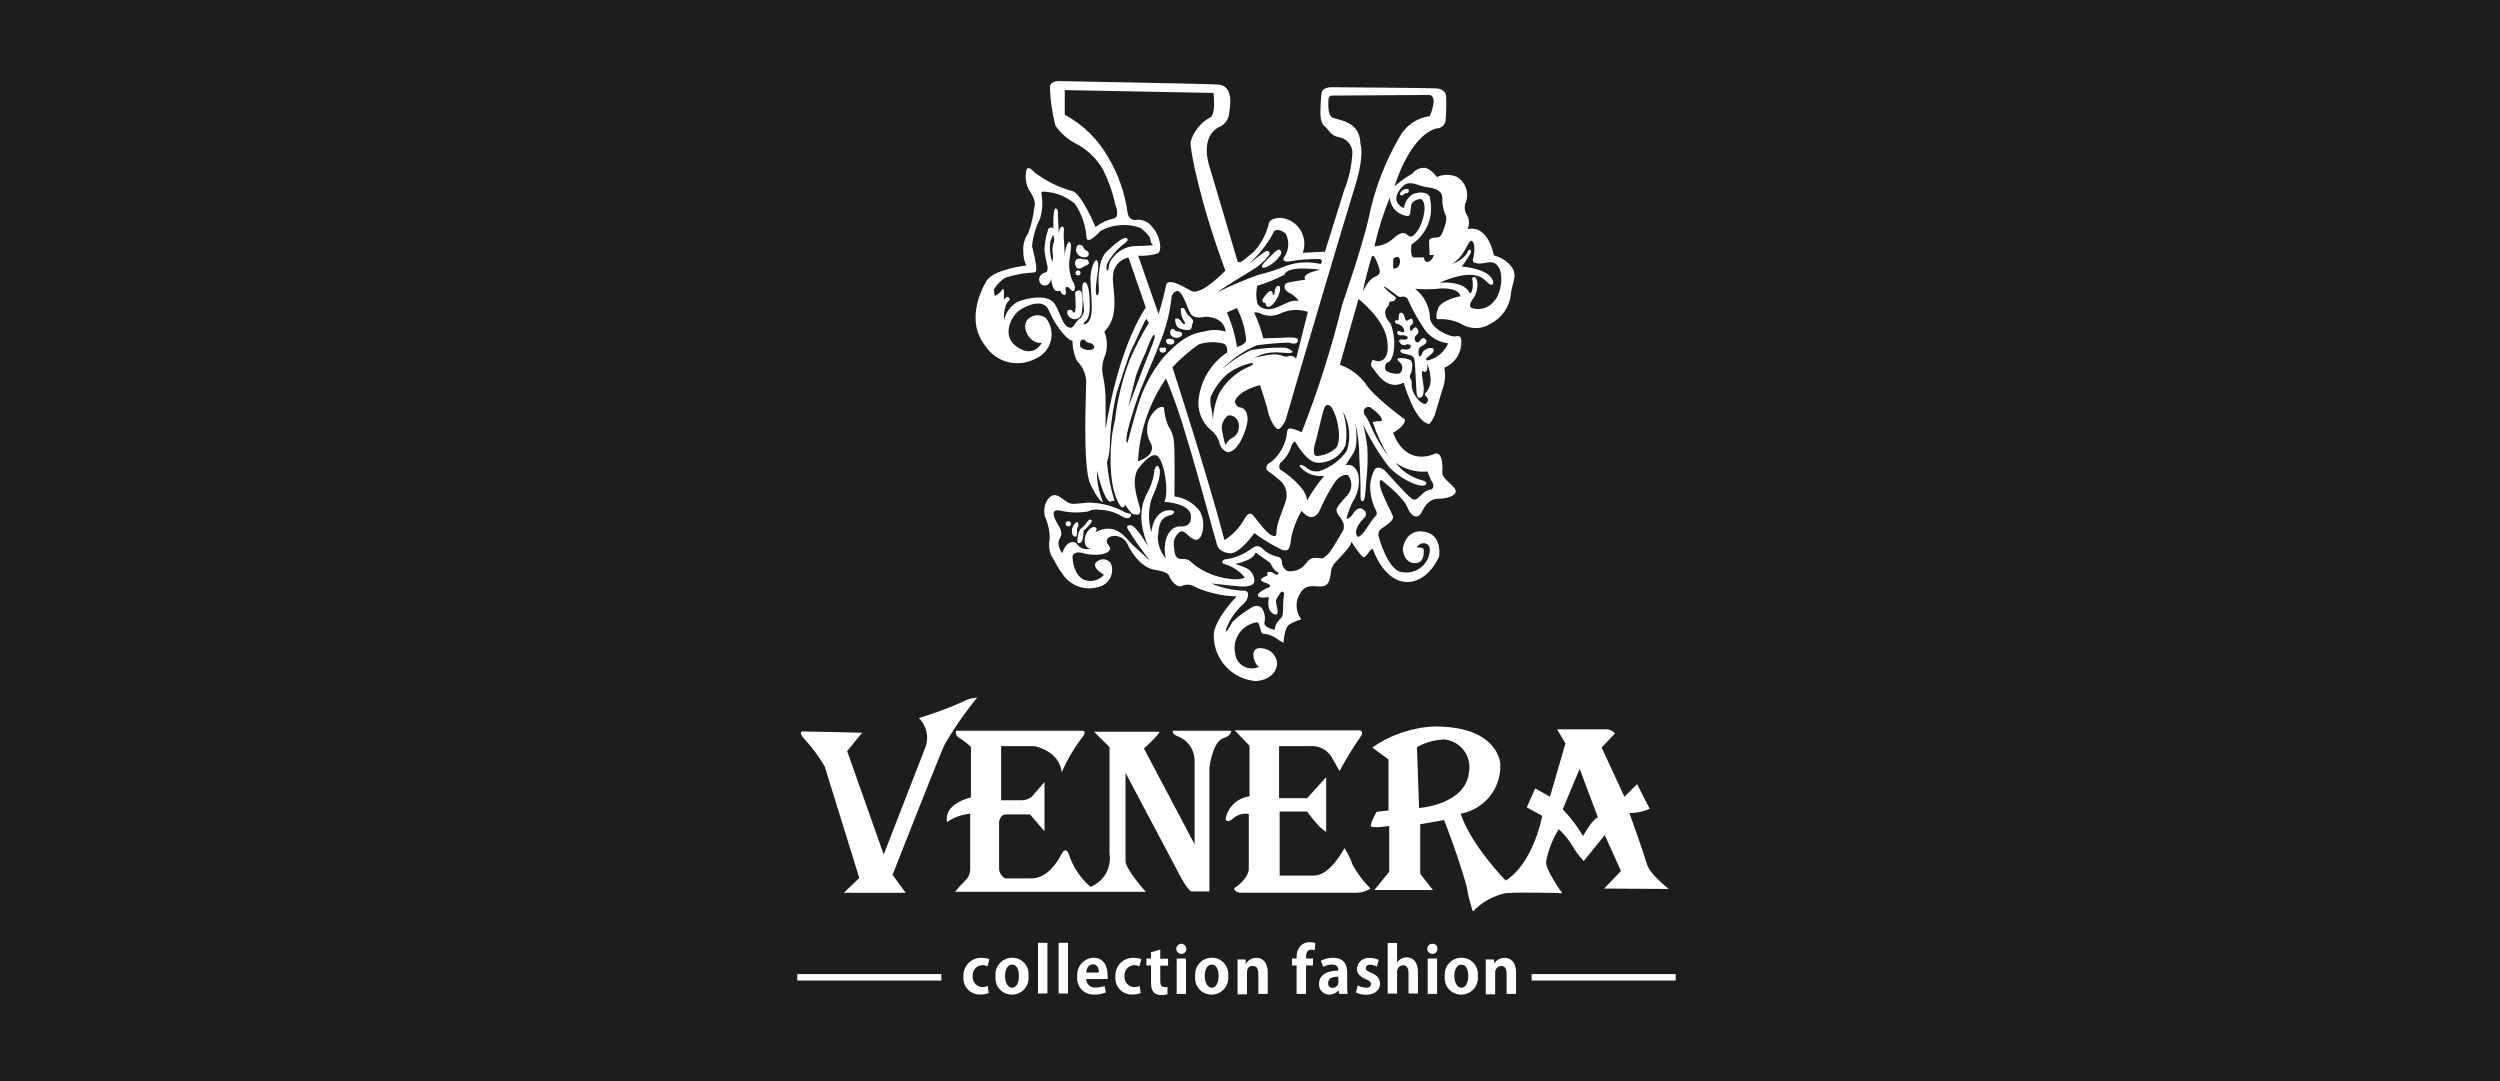 <?xml version="1.0" encoding="UTF-8"?> <svg xmlns="http://www.w3.org/2000/svg" width="185" height="80" viewBox="0 0 185 80" fill="none"><rect x="0" y="0" width="185" height="80" fill="#808080" stroke="none"/><g clip-path="url(#clip0_4457_2)"><rect width="185" height="80" fill="#1D1D1B"></rect><path d="M111.894 19.793C111.563 19.347 111.086 19.031 110.545 18.901C110.545 18.901 110.163 16.615 108.596 16.952C108.668 16.801 108.705 16.636 108.705 16.468C108.705 16.301 108.668 16.136 108.596 15.985C108.479 15.828 108.409 15.642 108.393 15.447C108.377 15.252 108.416 15.057 108.506 14.883C108.604 14.553 108.592 14.2 108.47 13.877C108.348 13.555 108.124 13.281 107.831 13.099C107.596 12.993 107.34 12.938 107.082 12.938C106.823 12.938 106.568 12.993 106.332 13.099C106.332 13.099 105.785 12.349 105.32 12.424C105.163 12.428 105.009 12.467 104.87 12.54C104.731 12.613 104.61 12.717 104.518 12.844C104.048 13.111 103.606 13.425 103.199 13.781C103.199 13.781 104.263 10.093 106.295 9.501C106.454 9.504 106.608 9.45 106.732 9.35C106.855 9.25 106.939 9.11 106.969 8.954C107.021 8.348 107.036 7.739 107.014 7.132C107.014 7.132 107.014 6.577 106.265 6.54C105.515 6.502 98.731 6.457 98.731 6.457C98.731 6.457 97.884 6.367 97.794 6.877C97.737 7.397 97.709 7.92 97.711 8.444C97.711 8.444 97.711 9.118 98.011 9.336C98.311 9.553 98.431 10.011 99.023 10.138C99.301 10.172 99.558 10.301 99.75 10.503C99.943 10.706 100.06 10.969 100.08 11.247C100.035 12.236 99.822 13.209 99.451 14.126L98.049 18.624L96.4 18.706C96.504 18.428 96.542 18.129 96.511 17.833C96.48 17.537 96.38 17.252 96.22 17.002C96.06 16.751 95.844 16.541 95.589 16.387C95.334 16.235 95.047 16.143 94.75 16.12C94.75 16.12 94.001 16.12 93.903 16.502C93.717 17.31 93.322 18.055 92.756 18.661C92.164 19.088 91.857 19.538 91.587 19.358L89.496 12.297C89.496 12.297 88.746 10.205 90.178 9.418C90.362 9.348 90.526 9.234 90.656 9.087C90.787 8.939 90.88 8.762 90.927 8.571C90.992 8.237 91.03 7.899 91.04 7.559C91.04 7.559 91.152 6.315 90.133 6.255C89.113 6.195 78.319 6 78.319 6C78.319 6 77.696 6 77.696 6.45C77.722 7.404 77.855 8.352 78.094 9.276C78.462 9.825 78.958 10.275 79.54 10.588C80.418 11.027 81.145 11.715 81.632 12.567C82.042 13.39 82.347 14.261 82.539 15.16C82.539 15.16 82.936 16.12 82.367 16.18C81.894 16.289 81.451 16.502 81.07 16.802C81.07 16.802 80.058 14.373 79.376 14.148C78.349 13.868 77.387 13.392 76.542 12.747C76.542 12.747 76.145 12.244 75.972 12.522C75.847 12.993 75.887 13.493 76.085 13.939C76.257 14.276 76.707 14.786 76.542 15.348C76.468 15.996 76.317 16.632 76.092 17.244C75.811 17.649 75.681 18.14 75.725 18.631C75.717 18.982 75.794 19.329 75.95 19.643C75.95 19.643 73.521 19.928 73.011 20.775C72.501 21.622 71.512 23.826 72.899 25.573C73.285 26.178 73.888 26.614 74.584 26.792C75.279 26.97 76.017 26.877 76.647 26.532C76.921 26.413 77.164 26.233 77.357 26.005C77.55 25.777 77.688 25.508 77.76 25.218C77.833 24.928 77.838 24.625 77.775 24.333C77.712 24.041 77.582 23.768 77.397 23.534C77.207 23.392 76.975 23.32 76.739 23.329C76.502 23.339 76.277 23.43 76.1 23.586C75.477 24.156 76.182 25.483 77.089 25.37C77.089 25.37 76.497 26.585 75.193 25.625C74.098 24.808 74.855 23.421 75.365 23.024C75.875 22.627 77.224 22.012 77.614 22.972C78.004 23.931 78.911 25.168 79.368 25.22C79.362 25.74 79.478 26.253 79.705 26.72C80.111 27.116 80.352 27.652 80.38 28.219C80.38 28.894 80.103 34.426 80.665 35.783C80.665 35.783 81.287 37.139 81.624 37.139C81.309 36.409 81.156 35.619 81.175 34.823C81.175 34.823 81.669 36.997 82.134 37.124L82.472 37.042C82.18 36.119 81.994 35.166 81.917 34.201C82.073 33.717 82.147 33.21 82.134 32.702C82.181 31.474 82.349 30.253 82.636 29.058C82.891 28.309 83.528 26.218 83.783 25.753C84.038 25.288 84.63 23.804 84.84 23.594L85.013 23.894C84.484 24.762 84.016 25.667 83.611 26.6C83.14 27.832 82.8 29.111 82.599 30.415C82.558 30.827 82.488 31.235 82.389 31.637C82.217 32.319 81.834 35.963 82.936 37.484C82.936 37.484 83.236 37.694 83.236 37.312C83.236 37.312 83.701 38.062 83.911 38.062C84.121 38.062 84.376 38.189 84.376 37.769C84.376 37.349 83.626 35.858 84.166 34.771C84.166 34.771 85.178 33.331 85.665 33.759C86.152 34.186 86.512 36.255 86.175 37.139C86.175 37.139 88.124 37.23 88.124 38.204C88.124 38.204 88.251 39.006 87.374 38.954C86.497 38.901 85.98 40.056 86.272 41.322C85.893 40.888 85.683 40.332 85.68 39.756C85.762 38.954 85.762 38.257 86.699 38.106C86.699 38.106 87.119 37.852 86.699 37.769C86.28 37.687 85.388 37.889 85.2 39.373C84.969 38.585 84.969 37.748 85.2 36.96C85.627 35.985 86.092 34.846 85.665 34.463C85.665 34.463 85.41 34.508 85.41 34.973C85.319 35.556 85.118 36.115 84.818 36.622C84.481 37.372 84.143 38.489 84.99 40.475C84.99 40.475 84.098 38.909 83.678 38.864C83.259 38.819 83.424 39.163 83.551 39.291C84.02 40.062 84.544 40.798 85.118 41.495C85.118 41.495 84.181 40.685 83.716 40.221C83.251 39.756 82.539 38.594 81.04 39.396C81.04 39.396 81.287 39.141 81.04 39.014C80.792 38.886 80.358 39.351 80.29 39.763C80.223 40.175 80.29 40.513 80.672 40.61C80.48 40.663 80.275 40.651 80.091 40.575C79.906 40.499 79.752 40.364 79.653 40.191C79.653 40.191 79.016 39.763 78.596 40.94C78.596 40.94 78.169 40.348 78.386 39.928C78.603 39.508 78.596 39.328 78.296 38.826C77.996 38.324 77.704 37.679 78.386 37.769C79.078 37.94 79.797 37.968 80.5 37.852C80.759 37.713 81.058 37.668 81.347 37.724C81.955 37.733 82.549 37.91 83.064 38.234C83.064 38.234 83.484 38.489 83.656 38.234C83.828 37.979 83.566 38.024 83.319 37.942C82.466 37.458 81.503 37.2 80.522 37.192C79.248 37.319 79.248 37.357 78.783 37.02C78.319 36.682 77.981 36.382 77.516 36.975C77.375 37.196 77.293 37.45 77.277 37.713C77.261 37.975 77.313 38.237 77.427 38.474C77.599 38.918 77.686 39.391 77.681 39.868C77.588 40.296 77.633 40.742 77.809 41.142C78.019 41.435 78.319 42.117 78.558 42.372C78.83 42.833 79.25 43.188 79.75 43.38C80.249 43.572 80.799 43.589 81.309 43.429C81.491 43.386 81.66 43.305 81.807 43.191C81.953 43.076 82.073 42.931 82.158 42.766C82.243 42.6 82.291 42.418 82.298 42.233C82.306 42.047 82.273 41.861 82.202 41.69C82.151 41.612 82.084 41.546 82.007 41.495C81.929 41.445 81.842 41.41 81.75 41.395C81.659 41.38 81.565 41.383 81.475 41.405C81.385 41.428 81.301 41.468 81.227 41.525C80.59 41.9 81.692 42.537 81.692 42.537C81.516 42.736 81.286 42.878 81.03 42.946C80.774 43.014 80.503 43.005 80.253 42.919C79.451 42.582 79.368 41.42 79.368 41.18C79.368 40.94 79.743 40.805 80.118 40.925C80.492 41.045 81.729 41.225 82.112 40.715C82.112 40.715 82.239 40.588 82.022 40.333C81.804 40.078 81.857 39.703 82.404 39.658C82.614 39.644 82.823 39.692 83.005 39.798C83.186 39.903 83.332 40.061 83.424 40.251C83.551 40.505 84.308 42.117 85.672 42.2C85.672 42.2 86.422 42.327 86.519 42.619C86.617 42.912 87.067 43.511 87.449 43.369C87.611 43.289 87.791 43.255 87.97 43.27C88.15 43.284 88.322 43.347 88.469 43.451C89.428 43.877 90.462 44.109 91.512 44.134C91.512 44.134 89.818 45.865 89.818 47.012C89.81 47.87 90.13 48.698 90.712 49.328C91.295 49.958 92.096 50.341 92.951 50.4C92.951 50.4 94.398 50.355 94.518 49.089C94.492 48.808 94.371 48.545 94.175 48.343C93.978 48.141 93.718 48.012 93.439 47.979C92.292 47.769 92.846 49.291 93.184 49.336C93.005 49.424 92.808 49.467 92.608 49.463C92.409 49.458 92.214 49.406 92.039 49.311C91.864 49.215 91.715 49.079 91.604 48.914C91.492 48.749 91.422 48.559 91.4 48.361C91.344 48.101 91.344 47.832 91.398 47.572C91.451 47.311 91.558 47.064 91.712 46.847C91.865 46.63 92.061 46.446 92.289 46.308C92.516 46.17 92.77 46.081 93.034 46.045C93.289 46.172 93.244 46.892 93.461 46.892C93.81 46.915 94.147 47.032 94.436 47.23C94.602 47.366 94.786 47.479 94.983 47.567C94.983 47.567 95.028 46.465 95.403 46.218C95.68 46.047 95.98 45.918 96.295 45.835C96.127 45.615 96.016 45.357 95.97 45.084C95.925 44.811 95.946 44.531 96.032 44.269C96.37 43.459 96.714 43.376 97.179 43.376C97.644 43.376 98.154 43.549 98.364 42.957C98.573 42.364 98.364 42.11 98.828 41.6C99.293 41.09 99.93 40.498 100.013 40.101C100.013 40.101 100.762 41.285 100.942 41.24C101.122 41.195 101.37 40.648 101.579 40.603C101.579 40.603 102.329 42.934 103.993 43.062C105.657 43.189 106.49 41.195 106.49 41.195C106.49 41.195 106.789 39.501 105.305 39.336C105.305 39.336 104.121 39.081 103.806 40.565C103.806 40.565 103.806 41.577 104.608 41.667C105.41 41.757 105.358 40.918 105.358 40.693C105.358 40.468 104.848 40.52 104.848 40.52C104.904 40.395 105.005 40.295 105.132 40.241C105.258 40.187 105.4 40.182 105.53 40.228C105.995 40.393 105.785 41.195 105.53 41.577C105.332 41.876 105.049 42.107 104.717 42.241C104.385 42.375 104.02 42.405 103.671 42.327C102.666 42.11 102.029 39.733 102.029 39.733C101.994 39.629 101.991 39.517 102.021 39.412C102.05 39.306 102.111 39.212 102.194 39.141C102.494 38.931 103.124 38.549 103.086 38.257C103.049 37.964 101.729 35.753 102.194 35.505C102.194 35.505 103.851 36.772 104.143 37.537C104.436 38.301 104.945 38.421 105.2 37.912C105.455 37.402 105.755 36.9 106.512 36.9C107.269 36.9 108.011 36.562 107.614 36.097C107.217 35.633 106.684 35.348 106.729 34.906C106.774 34.463 106.729 33.339 106.137 33.594C105.545 33.849 103.933 34.231 103.086 32.027C103.086 32.027 103.971 31.562 103.971 31.052C103.971 31.052 101.557 29.276 101.055 28.391C100.57 27.749 99.908 27.262 99.151 26.99L100.53 22.125C100.53 22.125 102.389 23.564 102.644 25.123C102.899 26.682 102.134 26.9 101.587 26.622C101.587 26.622 101.332 26.96 101.542 27.177C101.752 27.394 102.561 28.999 103.873 28.316C103.873 28.316 104.72 31.315 105.777 31.367C106.001 31.111 106.16 30.805 106.242 30.475C106.415 29.883 106.579 29.373 106.752 28.781C106.94 28.281 106.984 27.738 106.879 27.215C107.302 27.041 107.654 26.729 107.877 26.331C108.1 25.932 108.182 25.469 108.109 25.018C108.109 25.018 108.064 24.801 107.726 24.891C107.389 24.981 105.95 24.381 105.822 23.579C105.814 23.153 105.711 22.733 105.521 22.352C105.33 21.971 105.057 21.637 104.72 21.375C105.269 21.418 105.821 21.418 106.37 21.375C106.834 21.292 107.981 21.33 108.064 21.922C108.064 21.922 106.834 22.14 106.452 22.732C106.452 22.732 106.077 23.706 106.452 23.616C107.024 23.591 107.593 23.707 108.109 23.954C108.435 24.167 108.817 24.28 109.207 24.28C109.597 24.28 109.979 24.167 110.305 23.954C110.714 23.746 111.066 23.44 111.328 23.064C111.589 22.687 111.753 22.251 111.804 21.795C111.857 20.992 112.322 20.468 111.894 19.793ZM104.188 15.985C104.466 15.94 104.331 15.348 104.466 15.07C104.6 14.793 105.103 14.711 105.103 14.711C105.702 14.936 105.335 16.442 104.923 17.042C104.511 17.642 104.331 17.544 104.173 17.402C104.016 17.259 103.761 17.042 103.124 17.634C102.736 17.992 102.234 18.201 101.707 18.226C101.986 16.992 102.367 15.784 102.846 14.613C102.865 14.966 103.012 15.299 103.259 15.552C103.506 15.804 103.836 15.958 104.188 15.985V15.985ZM103.304 19.029C103.558 18.946 103.641 19.201 103.581 19.508C103.563 19.599 103.519 19.683 103.453 19.748C103.388 19.814 103.304 19.858 103.214 19.876C103.049 19.936 103.101 19.681 103.101 19.456C103.101 19.231 103.049 19.111 103.304 19.029V19.029ZM92.659 19.988C93.15 19.699 93.58 19.317 93.926 18.864C94.016 18.691 93.873 18.406 93.506 18.691L92.352 19.568C93.153 18.883 93.812 18.048 94.293 17.11C94.608 16.825 95.14 17.282 95.14 17.282C95.274 17.541 95.34 17.829 95.33 18.121C95.321 18.412 95.238 18.696 95.088 18.946C94.915 19.088 94.863 19.426 95.425 19.343C96.167 19.211 96.92 19.153 97.674 19.171C97.959 19.253 97.734 19.538 97.734 19.538C96.902 19.344 96.033 19.383 95.223 19.651C94.557 19.936 93.867 20.162 93.161 20.325C92.093 20.703 91.049 21.146 90.035 21.652C90.23 21.487 92.037 20.355 92.659 19.988ZM90.2 29.134C89.94 29.742 89.788 30.392 89.75 31.052C89.73 30.693 89.675 30.337 89.585 29.988C89.564 29.789 89.564 29.588 89.585 29.388C89.864 28.729 90.29 28.142 90.83 27.672C91.366 27.272 91.982 26.993 92.636 26.855C92.891 26.937 92.494 27.102 92.494 27.102C91.523 27.502 90.715 28.218 90.2 29.134V29.134ZM91.362 30.858C91.483 30.953 91.576 31.079 91.63 31.223C91.684 31.367 91.698 31.523 91.669 31.675C91.659 31.837 91.603 31.992 91.509 32.125C91.415 32.257 91.287 32.361 91.137 32.424C90.941 32.55 90.783 32.726 90.68 32.934C90.559 32.516 90.466 32.09 90.403 31.66C90.409 31.486 90.453 31.317 90.531 31.162C90.608 31.006 90.718 30.87 90.852 30.76C91.047 30.663 91.362 30.858 91.362 30.858ZM92.442 26.547L92.756 26.472C92.933 26.422 93.103 26.354 93.266 26.27C93.746 26.099 94.258 26.038 94.765 26.09C95.133 26.09 95.635 26.225 95.635 26C95.463 25.829 95.232 25.73 94.99 25.723C94.179 25.709 93.368 25.772 92.569 25.91C91.791 26.278 91.069 26.755 90.425 27.327C91.158 26.557 92.044 25.949 93.026 25.543C93.026 25.543 94.525 25.355 95.403 25.355C95.403 25.355 95.95 25.588 96.047 25.22C96.145 24.853 95.178 24.996 94.9 24.996C94.623 24.996 93.484 25.041 93.484 25.041C93.322 24.379 93.093 23.736 92.801 23.122C93.008 23.103 93.215 23.151 93.394 23.256C93.623 23.341 93.867 23.377 94.112 23.362C94.356 23.346 94.594 23.28 94.81 23.166C95.435 22.898 96.135 22.867 96.782 23.076L95.912 26.547C95.847 26.456 95.754 26.39 95.647 26.357C95.54 26.325 95.425 26.328 95.32 26.367C94.953 26.502 94.863 26.09 93.821 26.27C93.311 26.36 92.981 26.427 92.764 26.472C92.659 26.507 92.551 26.532 92.442 26.547V26.547ZM91.534 25.678C91.401 24.796 91.149 23.936 90.785 23.122L91.534 22.799C91.913 23.54 92.145 24.347 92.217 25.175C92.209 25.49 91.534 25.678 91.534 25.678ZM96.609 20.693C96.609 20.693 95.605 20.835 95.283 20.925C94.96 21.015 94.96 21.472 95.418 21.675C95.693 21.811 95.931 22.015 96.107 22.267C95.56 22.177 95.193 22.447 94.555 22.724C93.918 23.002 93.319 22.904 93.056 22.492C92.942 22.053 92.935 21.593 93.034 21.15C93.728 20.937 94.403 20.663 95.05 20.333C95.275 19.583 97.696 19.966 97.696 19.966C96.145 20.28 96.602 20.693 96.602 20.693H96.609ZM80.867 25.835C80.642 26 79.96 25.835 79.93 25.61C79.9 25.385 79.93 25.018 80.275 25.153C80.311 25.213 80.359 25.265 80.418 25.304C80.476 25.343 80.543 25.368 80.612 25.378C80.83 25.378 81.115 25.663 80.89 25.835H80.867ZM81.175 21.855C80.98 21.712 81.175 20.58 81.235 20.131C81.294 19.681 81.287 19.231 81.122 19.253C80.957 19.276 80.695 19.958 80.695 20.61C80.695 21.262 80.837 22.477 80.777 23.091C80.717 23.706 80.492 23.939 80.29 23.991C80.088 24.044 80.29 23.796 80.29 23.796C80.68 23.541 80.657 22.777 80.627 22.072C80.597 21.367 80.455 20.775 80.2 20.91C79.945 21.045 80.2 22.409 80.2 22.777C80.221 22.91 80.212 23.047 80.173 23.177C80.134 23.307 80.066 23.426 79.975 23.526C79.799 23.64 79.652 23.794 79.548 23.976C79.383 24.261 79.211 24.261 79.211 24.261C78.588 24.201 78.461 22.987 77.974 22.394C77.486 21.802 76.107 21.997 75.29 22.342C75.036 22.486 74.815 22.683 74.643 22.92C74.471 23.157 74.352 23.427 74.293 23.714C74.259 23.311 74.316 22.907 74.458 22.529C74.6 22.244 74.825 22.192 74.66 22.02C74.495 21.847 74.293 22.192 74.293 22.192V21.6C74.293 21.315 74.173 21.405 74.173 21.405C74.061 21.682 73.611 21.907 73.611 21.907L73.543 21.427C73.755 21.074 74.045 20.774 74.391 20.55C75.087 20.325 75.811 20.194 76.542 20.16C76.909 20.16 76.459 18.661 76.37 18.211C76.442 17.504 76.643 16.816 76.962 16.18C77.135 15.612 77.175 15.012 77.082 14.426C77.022 14.149 77.082 14.171 77.501 14.201C78.254 14.281 78.965 14.586 79.54 15.078C80.016 15.774 80.307 16.578 80.388 17.417C80.388 17.762 80.47 17.784 80.695 17.732C80.976 17.553 81.229 17.334 81.445 17.079C81.891 16.842 82.382 16.699 82.886 16.66C83.391 16.622 83.898 16.688 84.376 16.855C84.743 17.11 85.125 17.507 85.125 17.732C85.14 17.89 85.209 18.038 85.32 18.151C85.32 18.151 84.443 18.211 83.881 18.211C83.589 18.241 83.306 18.329 83.049 18.469C82.791 18.609 82.564 18.799 82.382 19.029C81.932 19.508 82.104 19.958 81.962 20.018C81.819 20.078 81.909 19.568 81.909 19.568C82.2 18.98 82.624 18.467 83.146 18.069C83.349 17.927 83.573 17.732 83.371 17.619C83.169 17.507 82.539 17.994 81.902 18.609C81.265 19.223 81.257 20.64 81.309 21.232C81.362 21.825 81.197 21.855 81.197 21.855H81.175ZM81.812 31.667V29.748C81.821 29.119 81.761 28.49 81.632 27.874C81.501 27.32 81.565 26.738 81.812 26.225C81.97 25.668 81.939 25.075 81.722 24.538C82.959 23.346 82.269 21.24 82.359 20.423C82.369 20.099 82.487 19.787 82.695 19.538C82.903 19.29 83.189 19.118 83.506 19.051L84.788 22.754C82.614 26.09 81.834 31.667 81.834 31.667H81.812ZM84.226 18.924C84.72 18.954 85.215 18.893 85.687 18.744C86.025 18.526 85.852 17.387 85.223 16.75C85.086 16.572 84.903 16.434 84.695 16.351C84.487 16.268 84.26 16.243 84.038 16.277C84.038 16.277 83.566 16.36 83.446 15.768C83.255 14.333 82.778 12.952 82.044 11.705C81.291 10.342 80.162 9.226 78.791 8.489V6.667L89.795 6.877C89.795 6.877 90.005 8.489 89.54 8.699C89.194 8.889 88.888 9.146 88.641 9.454C88.394 9.763 88.211 10.118 88.101 10.498C88.056 11.135 88.851 15.116 90.68 20.026C90.68 20.026 88.866 21.93 88.146 21.525C87.427 21.12 86.362 20.513 86.28 21.15C86.136 21.857 85.953 22.555 85.732 23.241L84.226 18.924ZM84.023 27.919C84.246 27.287 84.501 26.666 84.788 26.06C84.923 25.693 85.268 24.763 85.403 24.786C85.537 24.808 85.403 25.213 85.065 26.03C84.728 26.847 83.484 30.153 83.484 30.153C83.484 30.153 83.821 28.714 84.038 27.919H84.023ZM83.439 32.762C83.206 32.762 83.439 31.712 83.986 30.018C84.533 28.324 85.215 27.02 85.815 25.408C86.256 24.354 86.549 23.244 86.684 22.11C86.679 21.973 86.722 21.839 86.806 21.731C86.889 21.622 87.008 21.547 87.142 21.517C87.599 21.705 87.824 22.754 88.101 23.211C88.379 23.669 89.196 23.436 89.196 23.436C90.695 23.481 90.695 24.538 90.695 24.538C90.174 24.38 89.619 24.38 89.098 24.538C87.876 24.696 87.037 25.438 86.1 26.442C85.216 27.518 84.563 28.763 84.181 30.101C83.896 30.985 83.439 32.762 83.439 32.762ZM94.945 45.086C94.945 45.393 94.945 45.595 94.75 45.79C94.508 45.997 94.355 46.29 94.323 46.607C94.323 46.607 93.454 46.442 93.573 46.045C93.613 45.863 93.614 45.674 93.578 45.491C93.542 45.308 93.469 45.135 93.364 44.981C93.277 44.903 93.169 44.853 93.054 44.838C92.939 44.824 92.822 44.845 92.719 44.898C92.176 45.203 91.672 45.573 91.22 46C91.047 46.278 90.597 47.125 90.74 46.532C91 45.839 91.424 45.219 91.977 44.726C92.344 44.448 92.569 43.736 92.089 43.714C91.245 43.693 90.413 43.509 89.638 43.174C89.638 43.174 91.332 43.369 91.842 43.399C92.352 43.429 92.824 43.316 92.824 42.979C92.821 42.793 92.77 42.611 92.675 42.45C92.581 42.29 92.446 42.157 92.284 42.065C92.002 41.932 91.712 41.82 91.415 41.727C91.415 41.727 92.794 41.472 92.914 40.88L93.956 41.63C94.098 41.742 94.181 42.2 94.608 42.379C94.608 42.379 94.608 42.664 94.323 42.462C94.038 42.26 93.648 42.237 93.813 42.574C93.813 42.574 93.109 42.829 93.364 43.002C93.618 43.174 94.016 43.166 93.986 43.421C93.986 43.421 93.109 43.759 93.086 44.044C93.064 44.328 93.903 44.186 93.903 44.186C93.903 44.186 93.618 45.34 94.413 45.483C94.413 45.483 94.608 45.483 94.525 45.086C94.443 44.688 94.353 44.441 94.525 44.216C94.698 43.991 94.803 43.594 95.028 43.879C94.971 44.278 94.943 44.682 94.945 45.086V45.086ZM99.391 39.254C99.391 39.254 98.888 40.123 98.566 40.625C98.397 40.907 98.163 41.143 97.884 41.315C97.284 41.315 97.059 41.127 96.647 41.682C96.507 41.877 96.321 42.033 96.104 42.137C95.888 42.24 95.649 42.288 95.41 42.275C95.095 42.275 94.863 41.862 94.863 41.637C94.868 41.58 94.861 41.522 94.843 41.467C94.825 41.412 94.795 41.362 94.757 41.319C94.718 41.276 94.671 41.241 94.618 41.217C94.565 41.194 94.508 41.181 94.451 41.18C94.052 41.08 93.69 40.872 93.401 40.58C93.176 40.355 92.899 40.355 92.576 40.625C92.05 41.013 91.438 41.27 90.792 41.375C90.335 41.375 90.478 41.697 90.478 41.697C91.121 41.859 91.696 42.221 92.119 42.732C92.119 42.732 91.752 43.002 90.62 42.777C89.844 42.635 89.109 42.323 88.469 41.862C88.154 41.637 88.011 41.315 87.464 41.36C86.917 41.405 86.917 40.858 86.872 40.445C86.834 40.238 86.857 40.025 86.938 39.83C87.019 39.636 87.155 39.469 87.329 39.351C87.696 39.163 87.966 39.853 88.469 39.943C88.971 40.033 89.293 38.751 88.791 37.837C88.568 37.535 88.287 37.282 87.963 37.093C87.64 36.903 87.281 36.781 86.909 36.735C86.909 36.735 86.954 33.121 86.864 32.619C86.823 32.225 86.681 31.848 86.452 31.525C86.272 31.088 86.163 30.625 86.13 30.153C86.13 30.153 85.815 29.921 85.312 30.565C85.062 30.881 84.914 31.265 84.888 31.667C84.863 32.069 84.961 32.47 85.17 32.814C85.582 33.729 84.211 34.133 84.211 34.133C84.322 31.939 85.041 29.819 86.287 28.009C86.867 29.412 87.368 30.846 87.786 32.304C88.746 35.415 89.885 39.801 90.073 40.355C90.26 40.91 91.032 40.948 91.032 40.948C91.782 40.948 92.816 39.448 92.816 39.448C93.461 39.924 94.148 40.338 94.87 40.685C95.463 40.865 95.463 40.453 95.56 39.718C95.716 39.046 95.968 38.399 96.31 37.799C97.269 38.946 97.726 37.619 97.726 37.619C98.015 36.969 98.353 36.343 98.738 35.745C99.241 34.996 99.743 35.153 99.743 35.153C99.917 35.367 100.008 35.636 99.999 35.911C99.991 36.186 99.884 36.449 99.698 36.652C99.471 36.891 99.255 37.142 99.053 37.402C98.873 37.672 98.783 37.807 99.196 38.316C99.608 38.826 99.391 39.254 99.391 39.254V39.254ZM101.1 30.153C101.168 30.116 101.248 30.104 101.324 30.119C101.401 30.134 101.47 30.175 101.519 30.235C101.787 30.406 102.019 30.628 102.202 30.888C102.427 31.255 101.977 31.165 101.977 31.165L101.579 31.225C101.863 32.105 102.25 32.948 102.734 33.736C102.182 33.02 101.728 32.234 101.385 31.397C101.271 31.132 101.128 30.881 100.957 30.648C100.957 30.648 100.815 30.265 101.1 30.153V30.153ZM100.283 31.255C100.494 32.123 100.597 33.015 100.59 33.909C100.59 33.909 100.702 35.768 100.68 36.337C100.657 36.907 100.68 37.087 100.845 37.087C101.01 37.087 101.04 36.495 101.1 35.625C101.201 34.792 101.229 33.952 101.182 33.114C101.12 32.543 101.017 31.977 100.875 31.42C101.386 32.506 102.009 33.536 102.734 34.493C103.611 35.483 105.305 36.248 105.53 35.82C105.53 35.82 105.672 35.678 105.223 35.535C104.446 35.333 103.76 34.876 103.274 34.239C103.958 34.737 104.8 34.969 105.642 34.891C105.727 35.164 105.84 35.428 105.98 35.678C106.122 35.85 106.1 36.188 105.897 36.218C105.649 36.251 105.421 36.37 105.253 36.555C104.908 36.84 104.795 37.117 104.458 36.892C104.121 36.667 102.487 34.831 102.487 34.831C102.487 34.831 102.029 34.411 101.737 34.718C101.446 35.243 101.335 35.849 101.422 36.442C101.47 36.883 101.595 37.311 101.789 37.709C101.789 37.709 101.992 38.024 101.789 38.189C101.587 38.354 101.04 39.261 100.86 39.463C100.68 39.666 100.41 39.913 100.35 39.463C100.29 39.014 100.777 38.504 100.942 38.331C100.989 38.292 101.026 38.242 101.049 38.185C101.073 38.129 101.082 38.068 101.077 38.007C101.072 37.946 101.052 37.887 101.02 37.835C100.987 37.783 100.943 37.74 100.89 37.709C100.635 37.484 100.298 37.709 100.14 37.994C99.983 38.279 99.518 38.616 99.69 38.189C99.792 37.818 99.933 37.459 100.11 37.117C100.501 36.517 100.644 35.789 100.508 35.086C100.508 35.086 100.283 34.239 99.578 34.433C99.712 34.189 99.863 33.953 100.028 33.729C100.252 33.417 100.37 33.041 100.365 32.657C100.391 32.188 100.363 31.718 100.283 31.255V31.255ZM99.578 32.919C99.695 32.095 99.626 31.255 99.376 30.46C99.627 30.897 99.783 31.382 99.832 31.884C99.881 32.386 99.823 32.892 99.66 33.369C99.162 34.074 98.449 34.599 97.629 34.868C96.879 34.981 96.722 34.561 96.415 34.441C96.107 34.321 96.19 34.531 96.19 34.531C96.408 34.788 96.689 34.985 97.005 35.103C97.321 35.221 97.663 35.256 97.996 35.206C97.516 35.777 97.089 36.392 96.722 37.042C96.722 36.112 95.058 34.928 94.803 34.793C94.548 34.658 94.72 34.283 94.72 34.283C95.093 33.968 95.375 33.559 95.537 33.099C95.552 33.009 95.585 32.922 95.634 32.845C95.683 32.767 95.747 32.701 95.822 32.649C95.822 32.649 96.639 34.148 97.404 34.231C97.859 34.27 98.314 34.164 98.704 33.928C99.095 33.693 99.401 33.339 99.578 32.919V32.919ZM97.382 32.582C97.472 32.304 97.794 30.798 97.974 30.25C98.154 29.703 98.521 30.116 98.521 30.116C99.113 31.075 99.271 32.717 98.843 33.174C98.476 33.494 98.017 33.691 97.531 33.736C97.014 33.864 97.284 32.859 97.382 32.582V32.582ZM99.323 22.544C98.535 25.756 97.533 28.912 96.325 31.99C96.113 31.873 95.886 31.787 95.65 31.735C95.268 31.645 95.268 31.735 95.185 32.364C95.02 33.106 94.601 33.766 94.001 34.231C93.946 34.248 93.895 34.277 93.852 34.315C93.809 34.353 93.775 34.4 93.751 34.452C93.727 34.504 93.714 34.561 93.713 34.618C93.712 34.676 93.723 34.733 93.746 34.786C94.097 35.036 94.434 35.303 94.758 35.588C94.958 35.775 95.1 36.016 95.168 36.282C95.235 36.547 95.226 36.827 95.14 37.087C94.975 37.642 94.593 38.489 94.503 38.991C94.413 39.493 94.548 39.801 94.128 39.628C93.708 39.456 93.064 38.526 92.726 38.129C92.389 37.732 92.052 38.466 92.052 38.466C91.702 39.076 91.207 39.591 90.612 39.966C89.211 34.673 86.759 27.177 86.759 27.177C87.344 26.549 87.992 25.984 88.693 25.49C89.267 25.301 89.881 25.273 90.47 25.408C90.897 25.49 90.807 26.082 90.807 26.082C90.223 26.473 89.731 26.987 89.366 27.588C89.001 28.189 88.771 28.862 88.693 29.561C88.65 29.98 88.709 30.403 88.864 30.794C89.019 31.186 89.267 31.534 89.585 31.81C89.935 32.065 90.176 32.442 90.26 32.867C90.305 32.998 90.376 33.119 90.471 33.221C90.565 33.323 90.68 33.404 90.807 33.459C91.557 33.541 92.209 31.96 92.307 31.21C92.404 30.46 92.007 30.145 91.752 30.145C91.497 30.145 91.37 29.726 91.37 29.726C91.624 28.879 93.236 28.496 93.236 28.496C93.236 28.496 93.746 29.996 93.828 30.445C93.911 30.895 94.338 31.757 94.578 31.757C94.818 31.757 95.125 31.12 95.125 31.12L96.272 27.184C96.272 27.184 99.488 16.3 100.253 13.849C101.017 11.397 100.672 10.67 100.672 10.67C100.672 8.976 99.068 8.894 98.641 8.721C98.214 8.549 98.304 7.664 98.304 7.364C98.303 7.326 98.309 7.287 98.324 7.251C98.338 7.215 98.36 7.183 98.387 7.155C98.414 7.128 98.447 7.106 98.483 7.092C98.519 7.078 98.557 7.071 98.596 7.072L105.755 7.027C106.092 7.027 106.092 7.492 106.092 7.492C106.06 7.873 105.961 8.246 105.8 8.594C105.327 8.657 104.877 8.833 104.486 9.105C104.095 9.378 103.774 9.739 103.551 10.16C102.47 12.019 101.703 14.042 101.28 16.15C100.89 17.994 99.323 22.544 99.323 22.544V22.544ZM101.677 20.513C101.265 20.693 100.852 21.562 100.852 21.562C100.942 21.015 101.355 19.463 101.49 19.051C101.624 18.639 101.902 19.373 102.044 19.801C102.187 20.228 102.089 20.333 101.677 20.513V20.513ZM105.5 24.493C105.917 25 106.513 25.327 107.164 25.408C107.026 25.73 106.813 26.015 106.541 26.236C106.27 26.458 105.948 26.611 105.605 26.682L105.515 26.547L105.882 26.225C105.882 26.225 106.205 26 106.062 25.813C105.92 25.625 105.313 25.865 105.245 26.135C105.178 26.405 104.968 26.502 104.968 26.135C104.968 25.768 105.013 25.723 105.245 25.588C105.478 25.453 105.695 25.31 105.47 25.085C105.245 24.861 105.013 25.31 105.013 25.31C105.013 25.31 104.735 25.453 104.69 25.085C104.645 24.718 105.103 24.808 104.923 24.396C104.743 23.984 104.511 24.441 104.511 24.441C104.511 24.441 104.331 24.583 104.331 24.261C104.331 23.939 104.69 24.126 104.511 23.624C104.511 23.624 104.421 23.526 104.233 23.669C104.046 23.811 104.008 23.714 103.918 23.391C103.828 23.069 103.558 23.076 103.514 23.309C103.469 23.541 103.573 23.729 103.341 23.706C103.109 23.684 103.259 23.984 103.446 23.984C103.568 24.009 103.679 24.072 103.764 24.163C103.848 24.254 103.902 24.37 103.918 24.493C103.918 24.703 103.536 24.493 103.536 24.493C103.536 24.493 103.326 24.493 103.409 24.681C103.491 24.868 103.791 24.808 103.791 24.808C103.791 24.808 104.173 24.808 104.173 24.996C104.173 25.183 103.701 25.123 103.701 25.123C103.701 25.123 103.386 25.123 103.618 25.4C103.678 25.476 103.764 25.526 103.86 25.538C103.955 25.551 104.051 25.526 104.128 25.468C104.128 25.468 104.488 25.468 104.383 25.7C104.278 25.933 103.978 25.865 103.828 25.843C103.678 25.82 103.469 26.015 103.791 26.142C104.113 26.27 104.615 26.188 104.675 26.652C104.735 27.117 104.78 28.429 104.803 28.684C104.825 28.939 104.803 29.433 105.035 29.433C105.268 29.433 105.358 29.201 105.358 28.781C105.358 28.361 105.14 27.634 105.268 27.424C105.268 27.424 105.395 27.612 105.545 27.469C105.695 27.327 105.59 26.877 105.59 26.877C105.727 27.17 105.813 27.485 105.845 27.807C105.885 28.021 105.878 28.242 105.827 28.453C105.775 28.665 105.679 28.864 105.545 29.036C105.418 29.119 105.373 29.186 105.545 29.351C105.589 29.383 105.623 29.427 105.645 29.477C105.667 29.527 105.674 29.583 105.667 29.637C105.66 29.691 105.639 29.742 105.606 29.786C105.573 29.829 105.528 29.863 105.478 29.883C105.268 29.966 104.78 29.478 104.57 28.991C104.361 28.504 104.57 28.339 104.398 28.061C104.226 27.784 104.398 27.724 104.443 27.529C104.488 27.334 104.593 26.78 104.361 26.645C104.128 26.51 103.364 26.412 103.409 26.6C103.454 26.787 103.828 26.877 103.768 27.259C103.708 27.642 103.536 27.679 103.304 27.657C103.071 27.634 102.494 27.552 102.494 27.259C102.494 26.967 102.561 26.877 102.749 26.787C102.936 26.697 103.049 26.45 103.131 26.038C103.23 25.349 103.158 24.646 102.921 23.991C102.666 23.609 102.539 23.541 102.517 23.241C102.492 23.141 102.497 23.035 102.53 22.937C102.563 22.839 102.623 22.752 102.704 22.687C102.876 22.522 102.704 22.289 102.944 22.312C103.184 22.334 103.386 22.079 103.236 21.952C102.932 21.754 102.655 21.517 102.412 21.247C102.284 21.015 103.236 21.757 103.236 21.757C103.236 21.757 103.514 22.035 103.701 21.967C103.802 21.934 103.913 21.942 104.008 21.99C104.104 22.037 104.176 22.121 104.211 22.222C104.566 23.019 104.998 23.78 105.5 24.493V24.493ZM106.152 17.589C105.747 17.589 105.747 17.859 105.747 17.859L105.792 18.871H106.107C106.081 18.98 106.032 19.081 105.962 19.168C105.892 19.255 105.803 19.325 105.702 19.373C105.38 19.463 105.38 19.051 105.38 19.051H104.63C104.316 19.051 104.451 18.091 104.451 18.091C104.998 17.736 105.423 17.221 105.668 16.617C105.914 16.012 105.967 15.347 105.822 14.711C105.822 14.201 104.953 14.111 104.451 14.433C104.297 14.546 104.169 14.689 104.074 14.854C103.98 15.02 103.922 15.203 103.903 15.393C103.772 15.356 103.653 15.286 103.556 15.19C103.459 15.095 103.388 14.976 103.349 14.846C103.214 14.388 103.716 13.841 103.903 13.699C104.091 13.556 104.361 13.474 104.998 13.699C105.635 13.924 106.002 13.841 106.37 14.066C106.737 14.291 106.737 14.478 106.737 14.936C106.754 15.266 106.83 15.591 106.962 15.895C107.104 16.128 107.007 16.487 106.827 16.989C106.647 17.492 106.564 17.589 106.152 17.589V17.589ZM110.65 22.162C110.474 22.446 110.208 22.663 109.894 22.779C109.58 22.894 109.237 22.901 108.918 22.799C108.551 22.619 109.053 22.049 109.053 22.049C109.511 21.3 109.323 20.498 109.098 20.498C108.873 20.498 108.963 20.73 108.963 20.73C109.083 21.562 108.776 21.742 108.776 21.742C108.409 20.73 106.527 20.918 106.527 20.918C109.271 19.726 109.818 20.685 110.14 20.963C110.463 21.24 110.508 20.918 110.508 20.918C110.365 19.861 108.176 19.726 108.176 19.726C108.858 18.766 108.926 18.631 108.813 18.496C108.701 18.361 108.544 18.766 108.544 18.766C108.273 19.135 107.884 19.4 107.442 19.516C108.401 19.014 108.633 17.732 108.903 17.822C109.173 17.912 109.136 18.736 109.001 19.148C108.866 19.561 109.548 19.516 109.818 19.471C110.088 19.426 110.777 19.148 111.055 20.153C111.175 20.846 111.042 21.559 110.68 22.162H110.65Z" fill="white"></path><path d="M94.66 18.998C94.66 18.998 95.005 18.661 94.66 18.466C94.66 18.466 94.495 18.466 94.21 18.773C93.925 19.081 93.221 19.65 93.415 19.793C93.61 19.935 94.382 19.425 94.66 18.998Z" fill="white"></path><path d="M94.578 21.151C94.383 21.151 94.323 21.571 94.323 21.571C94.332 21.6 94.335 21.631 94.331 21.662C94.328 21.693 94.318 21.722 94.303 21.749C94.287 21.776 94.266 21.799 94.242 21.817C94.217 21.836 94.188 21.849 94.158 21.855C94.158 21.855 94.271 21.631 94.068 21.541C93.866 21.451 93.454 22.11 93.454 22.11C93.454 22.11 93.281 22.418 93.648 22.418C93.648 22.418 93.648 22.673 93.843 22.703C94.038 22.733 94.353 22.365 94.466 22.133C94.583 21.943 94.669 21.735 94.72 21.518C94.72 21.376 94.773 21.121 94.578 21.151Z" fill="white"></path><path d="M87.157 24.224C87.381 24.365 87.642 24.433 87.906 24.419C88.296 24.419 88.131 24.112 88.273 23.887C88.416 23.662 87.959 23.407 87.816 23.183C87.674 22.958 87.681 22.785 87.509 22.785C87.337 22.785 87.367 22.898 87.397 23.212C87.448 23.457 87.553 23.688 87.704 23.887C87.651 24.052 87.561 24 87.427 23.805C87.291 23.61 87.112 23.52 86.999 23.572C86.887 23.625 87.037 24.142 87.157 24.224Z" fill="white"></path><path d="M87.411 24.875C87.606 24.673 87.351 24.508 87.179 24.53C87.125 24.535 87.071 24.524 87.022 24.5C86.973 24.477 86.932 24.441 86.901 24.396C86.617 24.163 86.504 24.673 86.676 24.845C86.774 24.939 86.903 24.994 87.038 25C87.173 25.005 87.306 24.961 87.411 24.875V24.875Z" fill="white"></path><path d="M79.42 21.539C79.562 21.539 79.615 21.089 79.36 20.79C79.129 20.238 79.061 19.632 79.165 19.043C79.225 18.563 79.338 18.001 79.165 17.911C78.993 17.821 78.828 18.368 78.798 18.96C78.798 18.96 78.745 17.889 78.715 17.521C78.685 17.154 78.828 16.771 78.603 16.771C78.378 16.771 78.348 17.311 78.348 17.311L78.288 15.872C78.288 15.872 78.348 15.475 78.123 15.422C77.898 15.37 77.951 16.922 77.951 16.922C77.924 16.888 77.889 16.862 77.849 16.848C77.809 16.833 77.765 16.831 77.724 16.84C77.682 16.849 77.644 16.871 77.614 16.901C77.583 16.931 77.562 16.97 77.553 17.011C77.385 17.517 77.297 18.045 77.291 18.578C77.344 18.96 77.419 19.338 77.516 19.71C77.516 19.71 77.568 20.13 77.374 20.16C77.179 20.19 76.781 20.437 76.924 20.834C76.941 20.9 76.974 20.96 77.02 21.009C77.067 21.059 77.125 21.095 77.19 21.115C77.254 21.136 77.323 21.139 77.389 21.125C77.456 21.112 77.517 21.081 77.568 21.037C77.642 20.98 77.701 20.906 77.739 20.821C77.776 20.736 77.793 20.642 77.786 20.55C77.786 20.82 77.906 21.374 78.078 21.487C78.132 21.525 78.196 21.546 78.262 21.546C78.328 21.546 78.392 21.525 78.445 21.487C78.445 21.487 78.558 21.824 78.76 21.824C78.963 21.824 78.843 21.427 78.843 21.427C78.843 21.427 78.843 21.142 79.038 21.254C79.233 21.367 79.278 21.569 79.42 21.539ZM77.921 18.128C77.863 18.375 77.863 18.631 77.921 18.878C77.932 19.05 77.912 19.223 77.861 19.388C77.706 18.904 77.658 18.393 77.718 17.889C77.808 17.686 77.921 17.379 77.921 17.379C77.983 17.495 78.014 17.625 78.01 17.757C78.006 17.888 77.968 18.016 77.898 18.128H77.921Z" fill="white"></path><path d="M79.899 18.946C80.184 19.111 80.522 19.088 80.574 18.803C80.574 18.75 80.559 18.697 80.53 18.651C80.5 18.606 80.458 18.57 80.409 18.549C80.237 18.496 80.124 18.211 80.124 18.211C80.124 18.211 79.839 17.986 79.704 18.211C79.668 18.272 79.645 18.34 79.635 18.41C79.625 18.48 79.629 18.551 79.648 18.619C79.666 18.688 79.697 18.752 79.741 18.808C79.784 18.864 79.838 18.911 79.899 18.946V18.946Z" fill="white"></path><path d="M80.29 19.201C80.095 19.201 80.012 19.111 79.84 19.141C79.84 19.141 79.532 19.141 79.555 19.508C79.577 19.875 79.87 19.958 80.095 19.793C80.32 19.628 80.634 19.591 80.574 19.426C80.514 19.261 80.522 19.171 80.29 19.201Z" fill="white"></path><path d="M79.772 20.387C79.809 20.387 79.846 20.375 79.876 20.355C79.907 20.334 79.931 20.305 79.945 20.271C79.96 20.237 79.963 20.199 79.956 20.163C79.949 20.126 79.931 20.093 79.905 20.067C79.879 20.04 79.845 20.023 79.809 20.015C79.773 20.008 79.735 20.012 79.701 20.026C79.666 20.04 79.637 20.064 79.617 20.095C79.596 20.126 79.585 20.162 79.585 20.199C79.585 20.249 79.605 20.297 79.64 20.332C79.675 20.367 79.723 20.387 79.772 20.387Z" fill="white"></path><path d="M79.87 21.488C79.87 21.488 79.562 21.488 79.562 21.713C79.562 21.938 79.675 23.07 79.502 23.122C79.33 23.175 79.45 22.898 79.135 22.928C78.82 22.958 78.993 23.46 79.308 23.572C79.386 23.609 79.472 23.627 79.558 23.622C79.645 23.618 79.729 23.593 79.803 23.548C79.877 23.504 79.939 23.442 79.984 23.367C80.028 23.293 80.053 23.209 80.057 23.122C80.095 22.703 80.237 21.518 79.87 21.488Z" fill="white"></path><path d="M103.865 14.037C103.64 14.15 103.497 14.427 103.67 14.457C103.842 14.487 103.977 14.292 103.977 14.292C103.977 14.292 104.262 14.375 104.262 14.037C104.201 14.004 104.133 13.986 104.063 13.986C103.994 13.986 103.926 14.004 103.865 14.037V14.037Z" fill="white"></path><path d="M78.857 38.759C78.857 38.798 78.869 38.836 78.89 38.868C78.912 38.9 78.942 38.925 78.978 38.939C79.013 38.954 79.052 38.958 79.09 38.95C79.128 38.943 79.163 38.924 79.19 38.897C79.217 38.87 79.236 38.835 79.243 38.797C79.251 38.76 79.247 38.72 79.232 38.685C79.218 38.649 79.193 38.619 79.161 38.597C79.129 38.576 79.091 38.565 79.052 38.565C79.001 38.565 78.951 38.585 78.915 38.621C78.878 38.658 78.857 38.708 78.857 38.759V38.759Z" fill="white"></path><path d="M79.54 38.736L79.397 38.96C79.285 39.125 79.262 39.665 79.54 39.71C79.817 39.755 79.622 39.23 79.742 39.035C79.862 38.84 79.817 38.451 79.54 38.736Z" fill="white"></path><path d="M79.93 40.176C80.094 40.116 80.184 39.719 80.184 39.269C80.424 39.078 80.632 38.851 80.799 38.594C80.799 38.594 80.747 38.257 80.462 38.594C80.352 38.778 80.21 38.941 80.042 39.074C79.84 39.187 79.757 39.584 79.727 39.891C79.697 40.199 79.757 40.228 79.93 40.176Z" fill="white"></path><path d="M86.287 25.917C86.287 25.723 86.204 25.663 86.032 25.745C86.032 25.745 85.747 25.633 85.807 25.917C85.867 26.202 86.287 26.112 86.287 25.917Z" fill="white"></path><path d="M86.587 25.491C86.759 25.491 86.871 25.491 86.901 25.288C86.931 25.086 86.564 25.064 86.564 25.064C86.564 25.064 86.279 25.064 86.279 25.206C86.28 25.245 86.289 25.283 86.305 25.319C86.321 25.355 86.344 25.387 86.373 25.413C86.401 25.44 86.435 25.46 86.472 25.474C86.509 25.487 86.548 25.493 86.587 25.491Z" fill="white"></path><path d="M72.314 51.622C71.892 51.645 71.483 51.772 71.122 51.989C70.102 52.43 69.058 52.813 67.996 53.136C68.265 53.401 68.456 53.735 68.547 54.102C68.639 54.468 68.627 54.853 68.513 55.213L65.394 63.234L62.688 55.58L63.798 54.223C63.798 54.223 59.847 54.126 59.427 54.126C59.008 54.126 59.532 54.696 59.532 54.696C60.106 55.315 60.609 55.996 61.032 56.727L63.588 64.973L62.441 66.067H67.021L66.047 64.741C66.047 64.741 69.397 56.225 69.87 55.16C70.582 53.913 71.4 52.73 72.314 51.622Z" fill="white"></path><path d="M91.107 54.072H86.789C86.789 54.072 86.684 54.327 87.156 54.485C87.512 54.619 87.82 54.856 88.042 55.166C88.263 55.475 88.388 55.843 88.4 56.224V62.476L84.652 55.392C84.652 55.392 85.799 54.35 85.799 54.147H80.957L82.104 55.287V63.18C82.183 63.687 82.086 64.206 81.83 64.651C81.573 65.095 81.173 65.439 80.694 65.624C79.941 64.975 79.383 64.129 79.083 63.18C79.083 63.18 78.873 62.603 78.565 63.18C78.258 63.758 77.523 65.002 76.316 65.002H74.397C74.257 64.933 74.14 64.826 74.058 64.694C73.975 64.561 73.932 64.408 73.933 64.252V60.834C73.933 60.834 73.985 60.264 74.45 60.264H76.219L77.291 61.516V57.873L76.354 58.96C76.139 59.126 75.876 59.218 75.604 59.222H74.083V55.212H76.541C76.541 55.212 78.363 55.526 78.573 57.138C78.956 56.251 79.444 55.413 80.027 54.642C80.027 54.642 80.552 54.072 80.027 54.072H70.754C70.724 54.169 70.729 54.274 70.767 54.368C70.805 54.462 70.875 54.541 70.964 54.59C71.278 54.788 71.574 55.014 71.849 55.264V59.012C71.849 59.012 69.817 59.432 70.079 60.834C70.588 60.482 71.18 60.267 71.796 60.212V64.275C71.801 64.44 71.771 64.604 71.708 64.757C71.645 64.909 71.549 65.046 71.429 65.159C71.162 65.42 70.911 65.698 70.679 65.991H84.787C84.787 65.991 83.288 64.327 83.288 63.72V57.191L87.344 64.844C87.344 64.844 87.936 65.969 88.191 65.969H89.495V56.831C89.495 56.831 89.705 54.957 90.484 54.642C90.484 54.642 91.107 54.485 91.107 54.072Z" fill="white"></path><path d="M99.487 62.762C99.487 62.762 98.452 64.794 97.238 64.794H94.696V60.056H96.728C96.728 60.056 97.612 61.308 98.137 61.555V57.507L96.728 59.066H94.651V55.213H96.9C97.262 55.178 97.625 55.256 97.94 55.438C98.254 55.619 98.504 55.895 98.654 56.225L99.127 57.057C99.598 56.179 100.119 55.328 100.686 54.509C100.686 54.509 101.053 54.044 100.476 54.044H91.368L92.463 55.183V58.931C92.028 58.984 91.621 59.175 91.302 59.476C90.984 59.777 90.77 60.172 90.693 60.603C90.693 60.603 90.746 60.963 91.211 60.603C91.367 60.452 91.558 60.339 91.766 60.275C91.975 60.211 92.195 60.198 92.41 60.236V64.246C92.41 64.246 92.515 64.921 91.316 65.746C91.316 65.746 91.368 66.061 91.84 66.061H100.424C100.778 66.059 101.123 65.949 101.413 65.746C100.871 65.212 100.416 64.598 100.064 63.924C99.925 63.512 99.731 63.121 99.487 62.762Z" fill="white"></path><path d="M123.491 65.783C123.491 65.783 122.081 64.688 121.879 63.961C121.676 63.234 120.575 60.161 120.575 60.161C121.092 60.172 121.605 60.064 122.074 59.846L121.144 58.024L120.207 58.961L118.521 55.318L119.51 54.276C119.419 54.168 119.303 54.084 119.173 54.031C119.042 53.977 118.901 53.956 118.76 53.969H115.222L115.844 55.011L114.697 58.961L113.603 58.339L112.981 59.748L114.128 60.37C114.128 60.37 113.498 63.856 111.422 65.161C111.422 65.161 108.865 62.559 108.086 60.213C108.932 60.062 109.696 59.61 110.236 58.941C110.776 58.271 111.056 57.429 111.024 56.57C111.024 56.57 110.972 53.759 106.182 53.759C104.519 53.821 102.911 54.363 101.549 55.318L102.748 56.203V59.973L101.864 60.078C101.864 60.078 101.392 60.91 101.444 61.12C101.496 61.33 102.801 61.12 102.801 61.12V64.508L101.706 65.858H106.032L105.095 64.658V60.993L106.864 60.685C106.864 60.685 107.853 63.182 108.528 65.573C108.626 66.21 108.781 66.838 108.993 67.447C109.641 66.77 110.476 66.301 111.392 66.098C112.583 65.993 115.604 66.098 115.604 66.098C115.604 66.098 114.308 64.276 114.413 63.751C114.571 62.902 114.889 62.091 115.35 61.36C115.733 61.713 116.066 62.116 116.339 62.559C116.58 62.977 116.867 63.367 117.194 63.721L118.753 61.795L119.952 64.456L118.7 65.753L123.491 65.783ZM105.012 59.786L104.855 55.288C105.476 54.936 106.173 54.741 106.886 54.718C107.167 54.746 107.439 54.831 107.685 54.969C107.931 55.106 108.147 55.293 108.317 55.518C108.488 55.742 108.611 55.999 108.678 56.273C108.746 56.547 108.756 56.832 108.708 57.11C108.498 59.538 105.027 59.793 105.027 59.793L105.012 59.786ZM117.141 61.87C116.727 61.15 116.223 60.485 115.642 59.891L116.894 56.892L118.243 60.483C117.816 60.633 117.141 61.877 117.141 61.877V61.87Z" fill="white"></path><path d="M73.078 71.51C72.95 71.448 72.809 71.417 72.666 71.421C72.567 71.428 72.47 71.455 72.381 71.501C72.293 71.546 72.214 71.608 72.15 71.684C72.086 71.761 72.037 71.849 72.007 71.944C71.978 72.039 71.967 72.138 71.976 72.238C71.968 72.337 71.98 72.436 72.01 72.531C72.041 72.626 72.091 72.713 72.155 72.788C72.22 72.864 72.299 72.925 72.388 72.97C72.477 73.014 72.574 73.041 72.674 73.047C72.817 73.048 72.96 73.02 73.093 72.965L73.168 73.482C72.969 73.564 72.754 73.603 72.538 73.594C72.366 73.601 72.195 73.57 72.035 73.504C71.876 73.439 71.733 73.34 71.615 73.214C71.497 73.088 71.407 72.939 71.352 72.775C71.297 72.612 71.277 72.439 71.294 72.268C71.282 72.084 71.309 71.899 71.374 71.727C71.439 71.554 71.539 71.397 71.668 71.266C71.798 71.135 71.954 71.033 72.126 70.966C72.298 70.9 72.482 70.871 72.666 70.881C72.853 70.881 73.038 70.914 73.213 70.978L73.078 71.51Z" fill="white"></path><path d="M76.106 72.214C76.128 72.388 76.113 72.564 76.062 72.731C76.011 72.898 75.925 73.053 75.809 73.184C75.693 73.315 75.551 73.42 75.391 73.492C75.232 73.564 75.059 73.601 74.884 73.601C74.712 73.603 74.542 73.569 74.384 73.5C74.227 73.431 74.086 73.329 73.971 73.201C73.856 73.074 73.77 72.923 73.718 72.759C73.666 72.595 73.649 72.422 73.67 72.251C73.649 72.077 73.666 71.901 73.719 71.734C73.772 71.567 73.86 71.414 73.977 71.283C74.094 71.153 74.238 71.049 74.398 70.978C74.558 70.907 74.731 70.871 74.906 70.872C75.077 70.871 75.245 70.906 75.401 70.975C75.557 71.044 75.696 71.145 75.809 71.272C75.923 71.399 76.008 71.549 76.059 71.711C76.11 71.874 76.126 72.045 76.106 72.214V72.214ZM74.899 71.382C74.509 71.382 74.374 71.839 74.374 72.236C74.374 72.634 74.554 73.091 74.891 73.091C75.229 73.091 75.401 72.694 75.401 72.229C75.401 71.764 75.251 71.382 74.899 71.382Z" fill="white"></path><path d="M77.508 69.77V73.519H76.811V69.77H77.508Z" fill="white"></path><path d="M79.031 69.77V73.519H78.334V69.77H79.031Z" fill="white"></path><path d="M80.379 72.446C80.38 72.536 80.399 72.625 80.436 72.706C80.473 72.788 80.527 72.861 80.594 72.921C80.662 72.98 80.741 73.025 80.826 73.051C80.912 73.078 81.002 73.087 81.091 73.076C81.311 73.075 81.529 73.037 81.736 72.963L81.834 73.443C81.564 73.549 81.276 73.6 80.987 73.593C80.812 73.607 80.637 73.581 80.474 73.519C80.31 73.457 80.163 73.359 80.042 73.233C79.921 73.106 79.829 72.955 79.773 72.789C79.718 72.624 79.699 72.448 79.72 72.274C79.7 72.102 79.716 71.928 79.766 71.762C79.817 71.597 79.901 71.443 80.014 71.312C80.126 71.18 80.265 71.073 80.421 70.998C80.576 70.922 80.746 70.879 80.919 70.872C81.549 70.872 81.961 71.322 81.961 72.169C81.969 72.261 81.969 72.354 81.961 72.446H80.379ZM81.316 71.966C81.316 71.689 81.219 71.359 80.874 71.359C80.529 71.359 80.402 71.704 80.379 71.966H81.316Z" fill="white"></path><path d="M84.315 71.51C84.187 71.448 84.046 71.417 83.903 71.421C83.804 71.428 83.707 71.455 83.618 71.501C83.53 71.546 83.451 71.608 83.387 71.684C83.323 71.761 83.274 71.849 83.245 71.944C83.215 72.039 83.204 72.138 83.213 72.238C83.205 72.337 83.217 72.436 83.248 72.531C83.278 72.626 83.328 72.713 83.392 72.788C83.457 72.864 83.537 72.925 83.626 72.97C83.715 73.014 83.811 73.041 83.911 73.047C84.055 73.048 84.197 73.02 84.33 72.965L84.413 73.482C84.21 73.563 83.993 73.601 83.776 73.594C83.604 73.6 83.433 73.568 83.275 73.502C83.116 73.436 82.974 73.337 82.857 73.211C82.74 73.085 82.651 72.936 82.596 72.774C82.541 72.611 82.522 72.438 82.539 72.268C82.527 72.084 82.554 71.899 82.618 71.727C82.683 71.554 82.783 71.397 82.913 71.266C83.043 71.135 83.199 71.033 83.371 70.966C83.543 70.9 83.727 70.871 83.911 70.881C84.097 70.881 84.282 70.914 84.458 70.978L84.315 71.51Z" fill="white"></path><path d="M85.17 70.933V70.468L85.859 70.266V70.948H86.437V71.457H85.859V72.597C85.859 72.912 85.957 73.039 86.167 73.039C86.242 73.048 86.317 73.048 86.392 73.039V73.572C86.241 73.618 86.084 73.638 85.927 73.632C85.177 73.632 85.177 72.979 85.177 72.687V71.442H84.832V70.933H85.17Z" fill="white"></path><path d="M87.411 70.587C87.337 70.586 87.265 70.563 87.205 70.521C87.144 70.479 87.097 70.42 87.07 70.351C87.043 70.282 87.036 70.207 87.052 70.135C87.067 70.063 87.103 69.997 87.156 69.945C87.209 69.893 87.275 69.858 87.348 69.845C87.42 69.831 87.495 69.838 87.563 69.867C87.631 69.896 87.689 69.944 87.73 70.005C87.771 70.067 87.793 70.139 87.793 70.213C87.794 70.263 87.785 70.313 87.766 70.359C87.747 70.406 87.719 70.448 87.683 70.483C87.647 70.518 87.605 70.545 87.558 70.563C87.511 70.581 87.461 70.59 87.411 70.587ZM87.763 70.932V73.549H87.073V70.932H87.763Z" fill="white"></path><path d="M90.882 72.214C90.904 72.388 90.889 72.564 90.838 72.731C90.787 72.898 90.701 73.053 90.585 73.184C90.469 73.315 90.327 73.42 90.167 73.492C90.008 73.564 89.835 73.601 89.66 73.601C89.488 73.603 89.318 73.569 89.16 73.5C89.003 73.431 88.862 73.329 88.747 73.201C88.632 73.074 88.546 72.923 88.493 72.759C88.442 72.595 88.425 72.422 88.445 72.251C88.425 72.077 88.442 71.901 88.495 71.734C88.548 71.567 88.636 71.414 88.753 71.283C88.87 71.153 89.013 71.049 89.174 70.978C89.334 70.907 89.507 70.871 89.682 70.872C89.853 70.871 90.021 70.906 90.177 70.975C90.332 71.044 90.472 71.145 90.585 71.272C90.698 71.399 90.784 71.549 90.835 71.711C90.886 71.874 90.902 72.045 90.882 72.214V72.214ZM89.667 71.382C89.285 71.382 89.15 71.839 89.15 72.236C89.15 72.634 89.33 73.091 89.667 73.091C90.005 73.091 90.177 72.694 90.177 72.229C90.177 71.764 90.035 71.382 89.667 71.382V71.382Z" fill="white"></path><path d="M92.216 71.285C92.297 71.16 92.408 71.057 92.539 70.986C92.67 70.915 92.817 70.879 92.965 70.88C93.445 70.88 93.812 71.21 93.812 71.944V73.549H93.115V72.049C93.115 71.727 93.018 71.48 92.718 71.48C92.418 71.48 92.276 71.622 92.276 72.019V73.579H91.579V71.749C91.579 71.442 91.579 71.195 91.579 71H92.178V71.352L92.216 71.285Z" fill="white"></path><path d="M95.949 70.933V70.821C95.949 70.071 96.414 69.719 96.924 69.719C97.064 69.718 97.203 69.738 97.336 69.779L97.291 70.311C97.209 70.285 97.123 70.272 97.036 70.273C96.647 70.273 96.647 70.663 96.647 70.933H97.164V71.443H96.647V73.549H95.949V71.443H95.605V70.933H95.949Z" fill="white"></path><path d="M97.741 71.098C98.022 70.949 98.337 70.874 98.655 70.88C99.465 70.88 99.69 71.397 99.69 71.967V72.927C99.685 73.135 99.698 73.343 99.727 73.549H99.098L99.053 73.279C98.969 73.383 98.863 73.466 98.742 73.522C98.621 73.578 98.489 73.605 98.356 73.601C98.254 73.602 98.153 73.581 98.06 73.541C97.966 73.501 97.882 73.442 97.812 73.369C97.742 73.295 97.687 73.208 97.652 73.113C97.617 73.017 97.601 72.916 97.606 72.814C97.606 72.14 98.206 71.825 99.038 71.825C99.038 71.57 98.948 71.375 98.565 71.375C98.34 71.378 98.118 71.437 97.921 71.547L97.741 71.098ZM99.03 72.275C98.655 72.275 98.281 72.365 98.281 72.747C98.275 72.793 98.28 72.839 98.294 72.883C98.308 72.926 98.332 72.966 98.363 73C98.395 73.034 98.433 73.06 98.476 73.077C98.519 73.094 98.564 73.102 98.61 73.099C98.669 73.1 98.727 73.089 98.782 73.067C98.836 73.044 98.885 73.011 98.926 72.969C98.966 72.927 98.998 72.877 99.019 72.822C99.039 72.767 99.048 72.708 99.045 72.649L99.03 72.275Z" fill="white"></path><path d="M100.477 72.919C100.665 73.024 100.876 73.083 101.092 73.091C101.339 73.091 101.451 72.986 101.451 72.829C101.451 72.671 101.361 72.582 101.077 72.462C100.589 72.267 100.409 71.989 100.409 71.712C100.414 71.593 100.443 71.477 100.494 71.37C100.546 71.263 100.619 71.168 100.709 71.09C100.799 71.013 100.904 70.955 101.018 70.92C101.131 70.885 101.251 70.874 101.369 70.887C101.595 70.884 101.819 70.935 102.021 71.037L101.886 71.525C101.735 71.441 101.565 71.394 101.391 71.39C101.182 71.39 101.069 71.495 101.069 71.637C101.069 71.779 101.167 71.854 101.466 71.982C101.909 72.169 102.119 72.417 102.119 72.784C102.119 73.279 101.744 73.609 101.084 73.609C100.823 73.617 100.565 73.558 100.334 73.436L100.477 72.919Z" fill="white"></path><path d="M103.393 71.218C103.471 71.103 103.576 71.008 103.699 70.943C103.821 70.878 103.958 70.843 104.097 70.843C104.562 70.843 104.929 71.18 104.929 71.952V73.519H104.232V72.02C104.232 71.682 104.127 71.427 103.827 71.427C103.764 71.429 103.702 71.444 103.644 71.471C103.587 71.498 103.536 71.537 103.494 71.585C103.452 71.633 103.421 71.689 103.402 71.75C103.384 71.81 103.378 71.874 103.385 71.937V73.526H102.688V69.778H103.385V71.278L103.393 71.218Z" fill="white"></path><path d="M105.994 70.588C105.895 70.588 105.8 70.549 105.729 70.478C105.659 70.408 105.62 70.313 105.62 70.213C105.62 70.114 105.659 70.019 105.729 69.948C105.8 69.878 105.895 69.839 105.994 69.839C106.044 69.835 106.093 69.843 106.14 69.86C106.186 69.877 106.229 69.904 106.264 69.939C106.299 69.973 106.327 70.015 106.345 70.061C106.363 70.107 106.371 70.156 106.369 70.206C106.372 70.256 106.365 70.307 106.347 70.354C106.33 70.401 106.302 70.445 106.267 70.481C106.232 70.517 106.189 70.545 106.142 70.564C106.095 70.582 106.045 70.591 105.994 70.588V70.588ZM106.347 70.933V73.549H105.65V70.933H106.347Z" fill="white"></path><path d="M109.352 72.214C109.375 72.388 109.36 72.564 109.309 72.731C109.258 72.898 109.171 73.053 109.056 73.184C108.94 73.315 108.798 73.421 108.638 73.492C108.479 73.564 108.306 73.601 108.131 73.601C107.959 73.603 107.788 73.569 107.631 73.5C107.473 73.431 107.333 73.329 107.218 73.201C107.103 73.074 107.016 72.923 106.964 72.759C106.912 72.595 106.896 72.422 106.916 72.251C106.896 72.077 106.913 71.9 106.967 71.733C107.02 71.565 107.109 71.411 107.226 71.28C107.344 71.15 107.488 71.046 107.649 70.976C107.811 70.905 107.985 70.87 108.161 70.872C108.33 70.872 108.498 70.908 108.653 70.977C108.807 71.047 108.946 71.148 109.058 71.275C109.171 71.402 109.255 71.551 109.306 71.713C109.357 71.875 109.373 72.046 109.352 72.214V72.214ZM108.146 71.382C107.756 71.382 107.621 71.839 107.621 72.237C107.621 72.634 107.801 73.091 108.138 73.091C108.475 73.091 108.648 72.694 108.648 72.229C108.648 71.764 108.505 71.382 108.146 71.382Z" fill="white"></path><path d="M110.582 71.285C110.664 71.161 110.776 71.059 110.906 70.989C111.037 70.918 111.183 70.881 111.332 70.88C111.811 70.88 112.186 71.21 112.186 71.944V73.549H111.489V72.049C111.489 71.727 111.384 71.48 111.092 71.48C111.026 71.483 110.962 71.5 110.903 71.53C110.844 71.559 110.792 71.601 110.749 71.651C110.707 71.702 110.676 71.761 110.657 71.824C110.639 71.888 110.634 71.954 110.642 72.019V73.579H109.945V71.749C109.945 71.442 109.945 71.195 109.945 71H110.545L110.582 71.352V71.285Z" fill="white"></path><path d="M69.66 72.08H59V72.56H69.66V72.08Z" fill="white"></path><path d="M124 72.08H113.34V72.56H124V72.08Z" fill="white"></path></g><defs><clipPath id="clip0_4457_2"><rect width="185" height="80" fill="white"></rect></clipPath></defs></svg> 